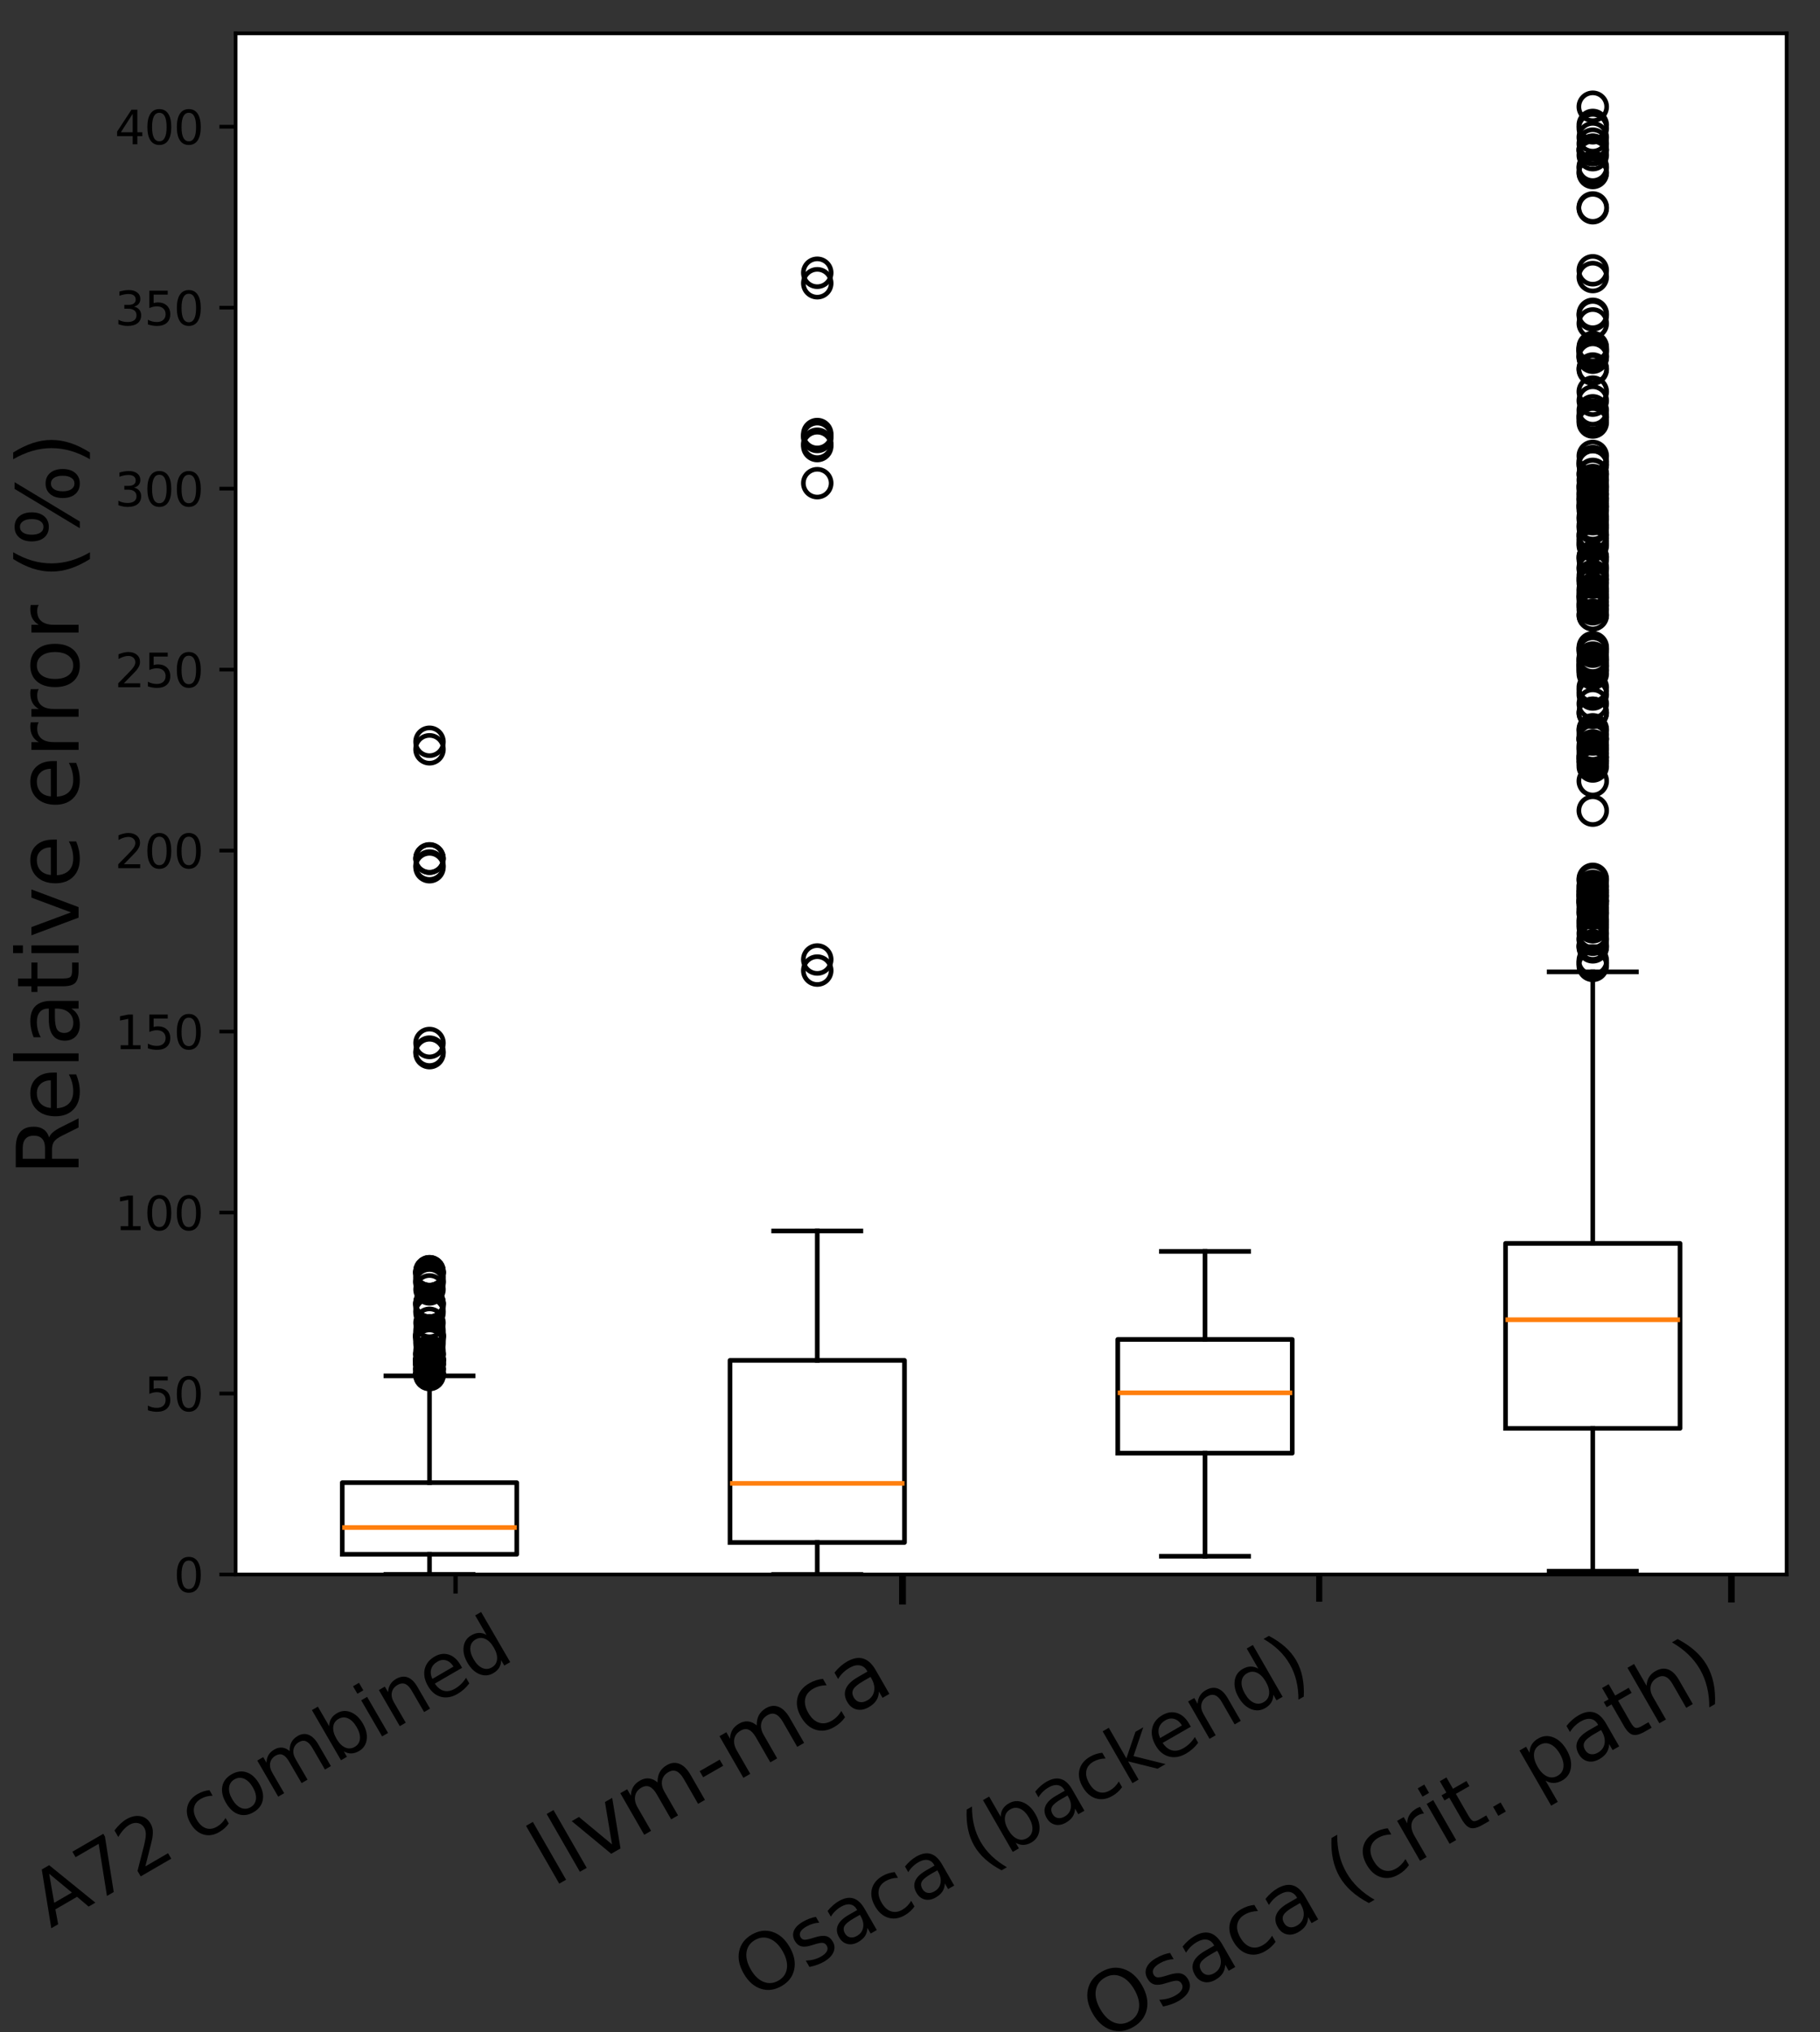 <?xml version="1.0" encoding="UTF-8" standalone="no"?>
<svg
   width="392.862pt"
   height="438.636pt"
   viewBox="0 0 392.862 438.636"
   version="1.1"
   id="svg411"
   sodipodi:docname="cesasme_a72combined_boxplot.svg"
   inkscape:version="1.3.2 (091e20ef0f, 2023-11-25, custom)"
   xmlns:inkscape="http://www.inkscape.org/namespaces/inkscape"
   xmlns:sodipodi="http://sodipodi.sourceforge.net/DTD/sodipodi-0.dtd"
   xmlns:xlink="http://www.w3.org/1999/xlink"
   xmlns="http://www.w3.org/2000/svg"
   xmlns:svg="http://www.w3.org/2000/svg"
   xmlns:rdf="http://www.w3.org/1999/02/22-rdf-syntax-ns#"
   xmlns:cc="http://creativecommons.org/ns#"
   xmlns:dc="http://purl.org/dc/elements/1.1/">
  <rect x="0" y="0" width="392.862" height="438.636" fill="#333333" stroke="none"/>
  <sodipodi:namedview
     id="namedview411"
     pagecolor="#ffffff"
     bordercolor="#666666"
     borderopacity="1.0"
     inkscape:showpageshadow="2"
     inkscape:pageopacity="0.0"
     inkscape:pagecheckerboard="0"
     inkscape:deskcolor="#d1d1d1"
     inkscape:document-units="pt"
     inkscape:zoom="1.5423763"
     inkscape:cx="305.69713"
     inkscape:cy="283.65322"
     inkscape:window-width="1916"
     inkscape:window-height="1041"
     inkscape:window-x="1920"
     inkscape:window-y="0"
     inkscape:window-maximized="1"
     inkscape:current-layer="matplotlib.axis_2" />
  <defs
     id="defs1">
    <style
       type="text/css"
       id="style1">*{stroke-linejoin: round; stroke-linecap: butt}</style>
  </defs>
  <g
     id="figure_1"
     transform="translate(3.896)">
    <g
       id="patch_1">
      <path
         d="M 0,406.029 H 388.966 V 0 H 0 Z"
         style="fill:#ffffff;fill-opacity:0"
         id="path1" />
    </g>
    <g
       id="axes_1">
      <g
         id="patch_2">
        <path
           d="M 46.966,339.84 H 381.766 V 7.2 H 46.966 Z"
           style="fill:#ffffff"
           id="path2" />
      </g>
      <g
         id="matplotlib.axis_1">
        <g
           id="xtick_1"
           transform="matrix(1.169,0,0,1.169,-9.392,-57.413)">
          <g
             id="line2d_1">
            <defs
               id="defs2">
              <path
                 id="meac8a784de"
                 d="M 0,0 V 3.5"
                 style="stroke:#000000;stroke-width:0.8" />
            </defs>
            <g
               id="g2">
              <use
                 xlink:href="#meac8a784de"
                 x="88.816"
                 y="339.84"
                 style="stroke:#000000;stroke-width:0.8"
                 id="use2" />
            </g>
          </g>
          <g
             id="text_1">
            <!-- A72 combined -->
            <g
               transform="matrix(0.119,-0.069,-0.069,-0.119,14.078,405.194)"
               id="g14">
              <defs
                 id="defs3">
                <path
                   id="DejaVuSans-41"
                   d="M 2188,4044 1331,1722 h 1716 z m -357,622 h 716 L 4325,0 H 3669 L 3244,1197 H 1141 L 716,0 H 50 Z"
                   transform="scale(0.016)" />
                <path
                   id="DejaVuSans-37"
                   d="M 525,4666 H 3525 V 4397 L 1831,0 H 1172 L 2766,4134 H 525 Z"
                   transform="scale(0.016)" />
                <path
                   id="DejaVuSans-32"
                   d="M 1228,531 H 3431 V 0 H 469 v 531 q 359,372 979,998 621,627 780,809 303,340 423,576 121,236 121,464 0,372 -261,606 -261,235 -680,235 -297,0 -627,-103 -329,-103 -704,-313 v 638 q 381,153 712,231 332,78 607,78 725,0 1156,-363 431,-362 431,-968 0,-288 -108,-546 -107,-257 -392,-607 -78,-91 -497,-524 Q 1991,1309 1228,531 Z"
                   transform="scale(0.016)" />
                <path
                   id="DejaVuSans-20"
                   transform="scale(0.016)" />
                <path
                   id="DejaVuSans-63"
                   d="m 3122,3366 v -538 q -244,135 -489,202 -245,67 -495,67 -560,0 -870,-355 -309,-354 -309,-995 0,-641 309,-996 310,-354 870,-354 250,0 495,67 245,67 489,202 V 134 Q 2881,22 2623,-34 2366,-91 2075,-91 1284,-91 818,406 353,903 353,1747 q 0,856 470,1346 471,491 1290,491 265,0 518,-55 253,-54 491,-163 z"
                   transform="scale(0.016)" />
                <path
                   id="DejaVuSans-6f"
                   d="m 1959,3097 q -462,0 -731,-361 -269,-361 -269,-989 0,-628 267,-989 268,-361 733,-361 460,0 728,362 269,363 269,988 0,622 -269,986 -268,364 -728,364 z m 0,487 q 750,0 1178,-488 429,-487 429,-1349 Q 3566,888 3137,398 2709,-91 1959,-91 1206,-91 779,398 353,888 353,1747 q 0,862 426,1349 427,488 1180,488 z"
                   transform="scale(0.016)" />
                <path
                   id="DejaVuSans-6d"
                   d="m 3328,2828 q 216,388 516,572 300,184 706,184 547,0 844,-383 297,-382 297,-1088 V 0 h -578 v 2094 q 0,503 -179,746 -178,244 -543,244 -447,0 -707,-297 -259,-296 -259,-809 V 0 h -578 v 2094 q 0,506 -178,748 -178,242 -550,242 -441,0 -701,-298 -259,-298 -259,-808 V 0 H 581 v 3500 h 578 v -544 q 197,322 472,475 275,153 653,153 382,0 649,-194 267,-193 395,-562 z"
                   transform="scale(0.016)" />
                <path
                   id="DejaVuSans-62"
                   d="m 3116,1747 q 0,634 -261,995 -261,361 -717,361 -457,0 -718,-361 -261,-361 -261,-995 0,-634 261,-995 261,-361 718,-361 456,0 717,361 261,361 261,995 z M 1159,2969 q 182,312 458,463 277,152 661,152 638,0 1036,-506 399,-506 399,-1331 Q 3713,922 3314,415 2916,-91 2278,-91 1894,-91 1617,61 1341,213 1159,525 V 0 H 581 v 4863 h 578 z"
                   transform="scale(0.016)" />
                <path
                   id="DejaVuSans-69"
                   d="m 603,3500 h 575 V 0 H 603 Z m 0,1363 h 575 V 4134 H 603 Z"
                   transform="scale(0.016)" />
                <path
                   id="DejaVuSans-6e"
                   d="M 3513,2113 V 0 h -575 v 2094 q 0,497 -194,743 -194,247 -581,247 -466,0 -735,-297 -269,-296 -269,-809 V 0 H 581 v 3500 h 578 v -544 q 207,316 486,472 280,156 646,156 603,0 912,-373 310,-373 310,-1098 z"
                   transform="scale(0.016)" />
                <path
                   id="DejaVuSans-65"
                   d="M 3597,1894 V 1613 H 953 q 38,-594 358,-905 320,-311 892,-311 331,0 642,81 311,81 618,244 V 178 Q 3153,47 2828,-22 2503,-91 2169,-91 1331,-91 842,396 353,884 353,1716 q 0,859 464,1363 464,505 1252,505 706,0 1117,-455 411,-454 411,-1235 z m -575,169 q -6,471 -264,752 -258,282 -683,282 -481,0 -770,-272 -289,-272 -333,-766 z"
                   transform="scale(0.016)" />
                <path
                   id="DejaVuSans-64"
                   d="m 2906,2969 v 1894 h 575 V 0 H 2906 V 525 Q 2725,213 2448,61 2172,-91 1784,-91 1150,-91 751,415 353,922 353,1747 q 0,825 398,1331 399,506 1033,506 388,0 664,-152 277,-151 458,-463 z M 947,1747 q 0,-634 261,-995 261,-361 717,-361 456,0 718,361 263,361 263,995 0,634 -263,995 -262,361 -718,361 -456,0 -717,-361 -261,-361 -261,-995 z"
                   transform="scale(0.016)" />
              </defs>
              <use
                 xlink:href="#DejaVuSans-41"
                 id="use3" />
              <use
                 xlink:href="#DejaVuSans-37"
                 x="68.408"
                 id="use4" />
              <use
                 xlink:href="#DejaVuSans-32"
                 x="132.031"
                 id="use5" />
              <use
                 xlink:href="#DejaVuSans-20"
                 x="195.654"
                 id="use6" />
              <use
                 xlink:href="#DejaVuSans-63"
                 x="227.441"
                 id="use7" />
              <use
                 xlink:href="#DejaVuSans-6f"
                 x="282.422"
                 id="use8" />
              <use
                 xlink:href="#DejaVuSans-6d"
                 x="343.604"
                 id="use9" />
              <use
                 xlink:href="#DejaVuSans-62"
                 x="441.016"
                 id="use10" />
              <use
                 xlink:href="#DejaVuSans-69"
                 x="504.492"
                 id="use11" />
              <use
                 xlink:href="#DejaVuSans-6e"
                 x="532.275"
                 id="use12" />
              <use
                 xlink:href="#DejaVuSans-65"
                 x="595.654"
                 id="use13" />
              <use
                 xlink:href="#DejaVuSans-64"
                 x="657.178"
                 id="use14" />
            </g>
          </g>
        </g>
        <g
           id="xtick_2"
           transform="matrix(1.843,0,0,1.843,-127.032,-286.461)">
          <g
             id="line2d_2">
            <g
               id="g15">
              <use
                 xlink:href="#meac8a784de"
                 x="172.516"
                 y="339.84"
                 style="stroke:#000000;stroke-width:0.8"
                 id="use15" />
            </g>
          </g>
          <g
             id="text_2">
            <!-- llvm-mca -->
            <g
               transform="matrix(0.087,-0.05,-0.05,-0.087,131.474,376.516)"
               id="g23">
              <defs
                 id="defs15">
                <path
                   id="DejaVuSans-6c"
                   d="m 603,4863 h 575 V 0 H 603 Z"
                   transform="scale(0.016)" />
                <path
                   id="DejaVuSans-76"
                   d="M 191,3500 H 800 L 1894,563 2988,3500 h 609 L 2284,0 h -781 z"
                   transform="scale(0.016)" />
                <path
                   id="DejaVuSans-2d"
                   d="M 313,2009 H 1997 V 1497 H 313 Z"
                   transform="scale(0.016)" />
                <path
                   id="DejaVuSans-61"
                   d="m 2194,1759 q -697,0 -966,-159 -269,-159 -269,-544 0,-306 202,-486 202,-179 548,-179 479,0 768,339 289,339 289,901 v 128 z m 1147,238 V 0 H 2766 V 531 Q 2569,213 2275,61 1981,-91 1556,-91 q -537,0 -855,302 -317,302 -317,808 0,590 395,890 396,300 1180,300 h 807 v 57 q 0,397 -261,614 -261,217 -733,217 -300,0 -585,-72 -284,-72 -546,-216 v 532 q 315,122 612,182 297,61 578,61 760,0 1135,-394 375,-393 375,-1193 z"
                   transform="scale(0.016)" />
              </defs>
              <use
                 xlink:href="#DejaVuSans-6c"
                 id="use16" />
              <use
                 xlink:href="#DejaVuSans-6c"
                 x="27.783"
                 id="use17" />
              <use
                 xlink:href="#DejaVuSans-76"
                 x="55.566"
                 id="use18" />
              <use
                 xlink:href="#DejaVuSans-6d"
                 x="114.746"
                 id="use19" />
              <use
                 xlink:href="#DejaVuSans-2d"
                 x="212.158"
                 id="use20" />
              <use
                 xlink:href="#DejaVuSans-6d"
                 x="248.242"
                 id="use21" />
              <use
                 xlink:href="#DejaVuSans-63"
                 x="345.654"
                 id="use22" />
              <use
                 xlink:href="#DejaVuSans-61"
                 x="400.635"
                 id="use23" />
            </g>
          </g>
        </g>
        <g
           id="xtick_3"
           transform="matrix(1.652,0,0,1.652,-142.402,-221.477)">
          <g
             id="line2d_3">
            <g
               id="g24">
              <use
                 xlink:href="#meac8a784de"
                 x="256.216"
                 y="339.84"
                 style="stroke:#000000;stroke-width:0.8"
                 id="use24" />
            </g>
          </g>
          <g
             id="text_3">
            <!-- Osaca (backend) -->
            <g
               transform="matrix(0.087,-0.05,-0.05,-0.087,182.378,395.45)"
               id="g39">
              <defs
                 id="defs24">
                <path
                   id="DejaVuSans-4f"
                   d="m 2522,4238 q -688,0 -1093,-513 -404,-512 -404,-1397 0,-881 404,-1394 405,-512 1093,-512 687,0 1089,512 402,513 402,1394 0,885 -402,1397 -402,513 -1089,513 z m 0,512 q 981,0 1568,-658 588,-658 588,-1764 0,-1103 -588,-1761 -587,-658 -1568,-658 -984,0 -1574,656 -589,657 -589,1763 0,1106 589,1764 590,658 1574,658 z"
                   transform="scale(0.016)" />
                <path
                   id="DejaVuSans-73"
                   d="m 2834,3397 v -544 q -243,125 -506,187 -262,63 -544,63 -428,0 -642,-131 -214,-131 -214,-394 0,-200 153,-314 153,-114 616,-217 l 197,-44 q 612,-131 870,-370 258,-239 258,-667 0,-488 -386,-773 Q 2250,-91 1575,-91 1294,-91 989,-36 684,19 347,128 v 594 q 319,-166 628,-249 309,-82 613,-82 406,0 624,139 219,139 219,392 0,234 -158,359 -157,125 -692,241 l -200,47 q -534,112 -772,345 -237,233 -237,639 0,494 350,762 350,269 994,269 318,0 599,-47 282,-46 519,-140 z"
                   transform="scale(0.016)" />
                <path
                   id="DejaVuSans-28"
                   d="m 1984,4856 q -418,-718 -622,-1422 -203,-703 -203,-1425 0,-721 205,-1429 205,-708 620,-1424 h -500 q -468,735 -701,1444 -233,709 -233,1409 0,697 231,1403 232,707 703,1444 z"
                   transform="scale(0.016)" />
                <path
                   id="DejaVuSans-6b"
                   d="m 581,4863 h 578 V 1991 l 1716,1509 h 734 L 1753,1863 3688,0 H 2938 L 1159,1709 V 0 H 581 Z"
                   transform="scale(0.016)" />
                <path
                   id="DejaVuSans-29"
                   d="m 513,4856 h 500 q 468,-737 701,-1444 233,-706 233,-1403 0,-700 -233,-1409 -233,-709 -701,-1444 H 513 q 415,716 620,1424 205,708 205,1429 0,722 -205,1425 -205,704 -620,1422 z"
                   transform="scale(0.016)" />
              </defs>
              <use
                 xlink:href="#DejaVuSans-4f"
                 id="use25" />
              <use
                 xlink:href="#DejaVuSans-73"
                 x="78.711"
                 id="use26" />
              <use
                 xlink:href="#DejaVuSans-61"
                 x="130.811"
                 id="use27" />
              <use
                 xlink:href="#DejaVuSans-63"
                 x="192.09"
                 id="use28" />
              <use
                 xlink:href="#DejaVuSans-61"
                 x="247.07"
                 id="use29" />
              <use
                 xlink:href="#DejaVuSans-20"
                 x="308.35"
                 id="use30" />
              <use
                 xlink:href="#DejaVuSans-28"
                 x="340.137"
                 id="use31" />
              <use
                 xlink:href="#DejaVuSans-62"
                 x="379.15"
                 id="use32" />
              <use
                 xlink:href="#DejaVuSans-61"
                 x="442.627"
                 id="use33" />
              <use
                 xlink:href="#DejaVuSans-63"
                 x="503.906"
                 id="use34" />
              <use
                 xlink:href="#DejaVuSans-6b"
                 x="558.887"
                 id="use35" />
              <use
                 xlink:href="#DejaVuSans-65"
                 x="613.172"
                 id="use36" />
              <use
                 xlink:href="#DejaVuSans-6e"
                 x="674.695"
                 id="use37" />
              <use
                 xlink:href="#DejaVuSans-64"
                 x="738.074"
                 id="use38" />
              <use
                 xlink:href="#DejaVuSans-29"
                 x="801.551"
                 id="use39" />
            </g>
          </g>
        </g>
        <g
           id="xtick_4"
           transform="matrix(1.769,0,0,1.769,-231.471,-261.48)">
          <g
             id="line2d_4">
            <g
               id="g40">
              <use
                 xlink:href="#meac8a784de"
                 x="339.916"
                 y="339.84"
                 style="stroke:#000000;stroke-width:0.8"
                 id="use40" />
            </g>
          </g>
          <g
             id="text_4">
            <!-- Osaca (crit. path) -->
            <g
               transform="matrix(0.087,-0.05,-0.05,-0.087,263.345,397.028)"
               id="g58">
              <defs
                 id="defs40">
                <path
                   id="DejaVuSans-72"
                   d="m 2631,2963 q -97,56 -211,82 -114,27 -251,27 -488,0 -749,-317 -261,-317 -261,-911 V 0 H 581 v 3500 h 578 v -544 q 182,319 472,473 291,155 707,155 59,0 131,-8 72,-7 159,-23 z"
                   transform="scale(0.016)" />
                <path
                   id="DejaVuSans-74"
                   d="M 1172,4494 V 3500 H 2356 V 3053 H 1172 V 1153 q 0,-428 117,-550 117,-122 477,-122 h 590 V 0 H 1766 Q 1100,0 847,248 594,497 594,1153 V 3053 H 172 v 447 h 422 v 994 z"
                   transform="scale(0.016)" />
                <path
                   id="DejaVuSans-2e"
                   d="m 684,794 h 660 V 0 H 684 Z"
                   transform="scale(0.016)" />
                <path
                   id="DejaVuSans-70"
                   d="M 1159,525 V -1331 H 581 v 4831 h 578 v -531 q 182,312 458,463 277,152 661,152 638,0 1036,-506 399,-506 399,-1331 0,-825 -399,-1332 -398,-506 -1036,-506 -384,0 -661,152 -276,152 -458,464 z m 1957,1222 q 0,634 -261,995 -261,361 -717,361 -457,0 -718,-361 -261,-361 -261,-995 0,-634 261,-995 261,-361 718,-361 456,0 717,361 261,361 261,995 z"
                   transform="scale(0.016)" />
                <path
                   id="DejaVuSans-68"
                   d="M 3513,2113 V 0 h -575 v 2094 q 0,497 -194,743 -194,247 -581,247 -466,0 -735,-297 -269,-296 -269,-809 V 0 H 581 v 4863 h 578 V 2956 q 207,316 486,472 280,156 646,156 603,0 912,-373 310,-373 310,-1098 z"
                   transform="scale(0.016)" />
              </defs>
              <use
                 xlink:href="#DejaVuSans-4f"
                 id="use41" />
              <use
                 xlink:href="#DejaVuSans-73"
                 x="78.711"
                 id="use42" />
              <use
                 xlink:href="#DejaVuSans-61"
                 x="130.811"
                 id="use43" />
              <use
                 xlink:href="#DejaVuSans-63"
                 x="192.09"
                 id="use44" />
              <use
                 xlink:href="#DejaVuSans-61"
                 x="247.07"
                 id="use45" />
              <use
                 xlink:href="#DejaVuSans-20"
                 x="308.35"
                 id="use46" />
              <use
                 xlink:href="#DejaVuSans-28"
                 x="340.137"
                 id="use47" />
              <use
                 xlink:href="#DejaVuSans-63"
                 x="379.15"
                 id="use48" />
              <use
                 xlink:href="#DejaVuSans-72"
                 x="434.131"
                 id="use49" />
              <use
                 xlink:href="#DejaVuSans-69"
                 x="475.244"
                 id="use50" />
              <use
                 xlink:href="#DejaVuSans-74"
                 x="503.027"
                 id="use51" />
              <use
                 xlink:href="#DejaVuSans-2e"
                 x="542.236"
                 id="use52" />
              <use
                 xlink:href="#DejaVuSans-20"
                 x="574.023"
                 id="use53" />
              <use
                 xlink:href="#DejaVuSans-70"
                 x="605.811"
                 id="use54" />
              <use
                 xlink:href="#DejaVuSans-61"
                 x="669.287"
                 id="use55" />
              <use
                 xlink:href="#DejaVuSans-74"
                 x="730.566"
                 id="use56" />
              <use
                 xlink:href="#DejaVuSans-68"
                 x="769.775"
                 id="use57" />
              <use
                 xlink:href="#DejaVuSans-29"
                 x="833.154"
                 id="use58" />
            </g>
          </g>
        </g>
      </g>
      <g
         id="matplotlib.axis_2">
        <g
           id="ytick_1">
          <g
             id="line2d_5">
            <defs
               id="defs58">
              <path
                 id="m92e55735c1"
                 d="M 0,0 H -3.5"
                 style="stroke:#000000;stroke-width:0.8" />
            </defs>
            <g
               id="g59">
              <use
                 xlink:href="#m92e55735c1"
                 x="46.966"
                 y="339.84"
                 style="stroke:#000000;stroke-width:0.8"
                 id="use59" />
            </g>
          </g>
          <g
             id="text_5">
            <!-- 0 -->
            <g
               transform="matrix(0.1,0,0,-0.1,33.603,343.639)"
               id="g60">
              <defs
                 id="defs59">
                <path
                   id="DejaVuSans-30"
                   d="m 2034,4250 q -487,0 -733,-480 -245,-479 -245,-1442 0,-959 245,-1439 246,-480 733,-480 491,0 736,480 246,480 246,1439 0,963 -246,1442 -245,480 -736,480 z m 0,500 q 785,0 1199,-621 414,-620 414,-1801 0,-1178 -414,-1799 -414,-620 -1199,-620 -784,0 -1198,620 -414,621 -414,1799 0,1181 414,1801 414,621 1198,621 z"
                   transform="scale(0.016)" />
              </defs>
              <use
                 xlink:href="#DejaVuSans-30"
                 id="use60" />
            </g>
          </g>
        </g>
        <g
           id="ytick_2">
          <g
             id="line2d_6">
            <g
               id="g61">
              <use
                 xlink:href="#m92e55735c1"
                 x="46.966"
                 y="300.779"
                 style="stroke:#000000;stroke-width:0.8"
                 id="use61" />
            </g>
          </g>
          <g
             id="text_6">
            <!-- 50 -->
            <g
               transform="matrix(0.1,0,0,-0.1,27.241,304.578)"
               id="g63">
              <defs
                 id="defs61">
                <path
                   id="DejaVuSans-35"
                   d="M 691,4666 H 3169 V 4134 H 1269 V 2991 q 137,47 274,70 138,23 276,23 781,0 1237,-428 457,-428 457,-1159 Q 3513,744 3044,326 2575,-91 1722,-91 1428,-91 1123,-41 819,9 494,109 v 635 q 281,-153 581,-228 300,-75 634,-75 541,0 856,284 316,284 316,772 0,487 -316,771 -315,285 -856,285 -253,0 -505,-56 -251,-56 -513,-175 z"
                   transform="scale(0.016)" />
              </defs>
              <use
                 xlink:href="#DejaVuSans-35"
                 id="use62" />
              <use
                 xlink:href="#DejaVuSans-30"
                 x="63.623"
                 id="use63" />
            </g>
          </g>
        </g>
        <g
           id="ytick_3">
          <g
             id="line2d_7">
            <g
               id="g64">
              <use
                 xlink:href="#m92e55735c1"
                 x="46.966"
                 y="261.717"
                 style="stroke:#000000;stroke-width:0.8"
                 id="use64" />
            </g>
          </g>
          <g
             id="text_7">
            <!-- 100 -->
            <g
               transform="matrix(0.1,0,0,-0.1,20.878,265.516)"
               id="g67">
              <defs
                 id="defs64">
                <path
                   id="DejaVuSans-31"
                   d="M 794,531 H 1825 V 4091 L 703,3866 v 575 l 1116,225 h 631 V 531 H 3481 V 0 H 794 Z"
                   transform="scale(0.016)" />
              </defs>
              <use
                 xlink:href="#DejaVuSans-31"
                 id="use65" />
              <use
                 xlink:href="#DejaVuSans-30"
                 x="63.623"
                 id="use66" />
              <use
                 xlink:href="#DejaVuSans-30"
                 x="127.246"
                 id="use67" />
            </g>
          </g>
        </g>
        <g
           id="ytick_4">
          <g
             id="line2d_8">
            <g
               id="g68">
              <use
                 xlink:href="#m92e55735c1"
                 x="46.966"
                 y="222.656"
                 style="stroke:#000000;stroke-width:0.8"
                 id="use68" />
            </g>
          </g>
          <g
             id="text_8">
            <!-- 150 -->
            <g
               transform="matrix(0.1,0,0,-0.1,20.878,226.455)"
               id="g71">
              <use
                 xlink:href="#DejaVuSans-31"
                 id="use69" />
              <use
                 xlink:href="#DejaVuSans-35"
                 x="63.623"
                 id="use70" />
              <use
                 xlink:href="#DejaVuSans-30"
                 x="127.246"
                 id="use71" />
            </g>
          </g>
        </g>
        <g
           id="ytick_5">
          <g
             id="line2d_9">
            <g
               id="g72">
              <use
                 xlink:href="#m92e55735c1"
                 x="46.966"
                 y="183.594"
                 style="stroke:#000000;stroke-width:0.8"
                 id="use72" />
            </g>
          </g>
          <g
             id="text_9">
            <!-- 200 -->
            <g
               transform="matrix(0.1,0,0,-0.1,20.878,187.393)"
               id="g75">
              <use
                 xlink:href="#DejaVuSans-32"
                 id="use73" />
              <use
                 xlink:href="#DejaVuSans-30"
                 x="63.623"
                 id="use74" />
              <use
                 xlink:href="#DejaVuSans-30"
                 x="127.246"
                 id="use75" />
            </g>
          </g>
        </g>
        <g
           id="ytick_6">
          <g
             id="line2d_10">
            <g
               id="g76">
              <use
                 xlink:href="#m92e55735c1"
                 x="46.966"
                 y="144.533"
                 style="stroke:#000000;stroke-width:0.8"
                 id="use76" />
            </g>
          </g>
          <g
             id="text_10">
            <!-- 250 -->
            <g
               transform="matrix(0.1,0,0,-0.1,20.878,148.332)"
               id="g79">
              <use
                 xlink:href="#DejaVuSans-32"
                 id="use77" />
              <use
                 xlink:href="#DejaVuSans-35"
                 x="63.623"
                 id="use78" />
              <use
                 xlink:href="#DejaVuSans-30"
                 x="127.246"
                 id="use79" />
            </g>
          </g>
        </g>
        <g
           id="ytick_7">
          <g
             id="line2d_11">
            <g
               id="g80">
              <use
                 xlink:href="#m92e55735c1"
                 x="46.966"
                 y="105.471"
                 style="stroke:#000000;stroke-width:0.8"
                 id="use80" />
            </g>
          </g>
          <g
             id="text_11">
            <!-- 300 -->
            <g
               transform="matrix(0.1,0,0,-0.1,20.878,109.27)"
               id="g83">
              <defs
                 id="defs80">
                <path
                   id="DejaVuSans-33"
                   d="m 2597,2516 q 453,-97 707,-404 255,-306 255,-756 0,-690 -475,-1069 -475,-378 -1350,-378 -293,0 -604,58 -311,58 -642,174 v 609 q 262,-153 574,-231 313,-78 654,-78 593,0 904,234 311,234 311,681 0,413 -289,645 -289,233 -804,233 h -544 v 519 h 569 q 465,0 712,186 247,186 247,536 0,359 -255,551 -254,193 -729,193 -260,0 -557,-57 -297,-56 -653,-174 v 562 q 360,100 674,150 314,50 592,50 719,0 1137,-327 419,-326 419,-882 0,-388 -222,-655 -222,-267 -631,-370 z"
                   transform="scale(0.016)" />
              </defs>
              <use
                 xlink:href="#DejaVuSans-33"
                 id="use81" />
              <use
                 xlink:href="#DejaVuSans-30"
                 x="63.623"
                 id="use82" />
              <use
                 xlink:href="#DejaVuSans-30"
                 x="127.246"
                 id="use83" />
            </g>
          </g>
        </g>
        <g
           id="ytick_8">
          <g
             id="line2d_12">
            <g
               id="g84">
              <use
                 xlink:href="#m92e55735c1"
                 x="46.966"
                 y="66.41"
                 style="stroke:#000000;stroke-width:0.8"
                 id="use84" />
            </g>
          </g>
          <g
             id="text_12">
            <!-- 350 -->
            <g
               transform="matrix(0.1,0,0,-0.1,20.878,70.209)"
               id="g87">
              <use
                 xlink:href="#DejaVuSans-33"
                 id="use85" />
              <use
                 xlink:href="#DejaVuSans-35"
                 x="63.623"
                 id="use86" />
              <use
                 xlink:href="#DejaVuSans-30"
                 x="127.246"
                 id="use87" />
            </g>
          </g>
        </g>
        <g
           id="ytick_9">
          <g
             id="line2d_13">
            <g
               id="g88">
              <use
                 xlink:href="#m92e55735c1"
                 x="46.966"
                 y="27.348"
                 style="stroke:#000000;stroke-width:0.8"
                 id="use88" />
            </g>
          </g>
          <g
             id="text_13">
            <!-- 400 -->
            <g
               transform="matrix(0.1,0,0,-0.1,20.878,31.147)"
               id="g91">
              <defs
                 id="defs88">
                <path
                   id="DejaVuSans-34"
                   d="M 2419,4116 825,1625 h 1594 z m -166,550 h 794 V 1625 h 666 V 1100 H 3047 V 0 H 2419 V 1100 H 313 v 609 z"
                   transform="scale(0.016)" />
              </defs>
              <use
                 xlink:href="#DejaVuSans-34"
                 id="use89" />
              <use
                 xlink:href="#DejaVuSans-30"
                 x="63.623"
                 id="use90" />
              <use
                 xlink:href="#DejaVuSans-30"
                 x="127.246"
                 id="use91" />
            </g>
          </g>
        </g>
        <g
           id="text_14"
           transform="matrix(1.817,0,0,1.817,-13.823,-141.635)">
          <!-- Relative error (%) -->
          <g
             transform="matrix(0,-0.1,-0.1,0,14.798,217.617)"
             id="g109">
            <defs
               id="defs91">
              <path
                 id="DejaVuSans-52"
                 d="m 2841,2188 q 203,-69 395,-294 192,-225 386,-619 L 4263,0 h -679 l -596,1197 q -232,469 -449,622 -217,153 -592,153 H 1259 V 0 H 628 v 4666 h 1425 q 800,0 1194,-335 394,-334 394,-1009 0,-441 -205,-732 -205,-290 -595,-402 z M 1259,4147 V 2491 h 794 q 456,0 689,211 233,211 233,620 0,409 -233,617 -233,208 -689,208 z"
                 transform="scale(0.016)" />
              <path
                 id="DejaVuSans-25"
                 d="m 4653,2053 q -272,0 -427,-231 -154,-231 -154,-644 0,-406 154,-639 155,-233 427,-233 266,0 420,233 155,233 155,639 0,410 -155,642 -154,233 -420,233 z m 0,397 q 494,0 784,-344 291,-343 291,-928 0,-584 -292,-927 -292,-342 -783,-342 -500,0 -791,342 -290,343 -290,927 0,588 292,930 292,342 789,342 z M 1428,4353 q -269,0 -424,-233 -154,-232 -154,-639 0,-412 153,-644 153,-231 425,-231 272,0 426,231 155,232 155,644 0,403 -156,637 -156,235 -425,235 z m 2822,397 h 500 L 1831,-91 h -500 z m -2822,0 q 494,0 787,-342 294,-342 294,-927 0,-590 -292,-931 -292,-341 -789,-341 -497,0 -786,342 -289,343 -289,930 0,582 290,925 291,344 785,344 z"
                 transform="scale(0.016)" />
            </defs>
            <use
               xlink:href="#DejaVuSans-52"
               id="use92" />
            <use
               xlink:href="#DejaVuSans-65"
               x="64.982"
               id="use93" />
            <use
               xlink:href="#DejaVuSans-6c"
               x="126.506"
               id="use94" />
            <use
               xlink:href="#DejaVuSans-61"
               x="154.289"
               id="use95" />
            <use
               xlink:href="#DejaVuSans-74"
               x="215.568"
               id="use96" />
            <use
               xlink:href="#DejaVuSans-69"
               x="254.777"
               id="use97" />
            <use
               xlink:href="#DejaVuSans-76"
               x="282.561"
               id="use98" />
            <use
               xlink:href="#DejaVuSans-65"
               x="341.74"
               id="use99" />
            <use
               xlink:href="#DejaVuSans-20"
               x="403.264"
               id="use100" />
            <use
               xlink:href="#DejaVuSans-65"
               x="435.051"
               id="use101" />
            <use
               xlink:href="#DejaVuSans-72"
               x="496.574"
               id="use102" />
            <use
               xlink:href="#DejaVuSans-72"
               x="535.938"
               id="use103" />
            <use
               xlink:href="#DejaVuSans-6f"
               x="574.801"
               id="use104" />
            <use
               xlink:href="#DejaVuSans-72"
               x="635.982"
               id="use105" />
            <use
               xlink:href="#DejaVuSans-20"
               x="677.096"
               id="use106" />
            <use
               xlink:href="#DejaVuSans-28"
               x="708.883"
               id="use107" />
            <use
               xlink:href="#DejaVuSans-25"
               x="747.896"
               id="use108" />
            <use
               xlink:href="#DejaVuSans-29"
               x="842.916"
               id="use109" />
          </g>
        </g>
      </g>
      <g
         id="line2d_14">
        <path
           d="M 69.983,335.486 H 107.648 V 320.016 H 69.983 v 15.471"
           clip-path="url(#p7ebbc9bea3)"
           style="fill:none;stroke:#000000;stroke-linecap:square"
           id="path109" />
      </g>
      <g
         id="line2d_15">
        <path
           d="m 88.816,335.486 v 4.328"
           clip-path="url(#p7ebbc9bea3)"
           style="fill:none;stroke:#000000;stroke-linecap:square"
           id="path110" />
      </g>
      <g
         id="line2d_16">
        <path
           d="M 88.816,320.016 V 296.969"
           clip-path="url(#p7ebbc9bea3)"
           style="fill:none;stroke:#000000;stroke-linecap:square"
           id="path111" />
      </g>
      <g
         id="line2d_17">
        <path
           d="m 79.399,339.815 h 18.832"
           clip-path="url(#p7ebbc9bea3)"
           style="fill:none;stroke:#000000;stroke-linecap:square"
           id="path112" />
      </g>
      <g
         id="line2d_18">
        <path
           d="m 79.399,296.969 h 18.832"
           clip-path="url(#p7ebbc9bea3)"
           style="fill:none;stroke:#000000;stroke-linecap:square"
           id="path113" />
      </g>
      <g
         id="line2d_19">
        <defs
           id="defs113">
          <path
             id="m4b1856086b"
             d="M 0,3 C 0.796,3 1.559,2.684 2.121,2.121 2.684,1.559 3,0.796 3,0 3,-0.796 2.684,-1.559 2.121,-2.121 1.559,-2.684 0.796,-3 0,-3 -0.796,-3 -1.559,-2.684 -2.121,-2.121 -2.684,-1.559 -3,-0.796 -3,0 -3,0.796 -2.684,1.559 -2.121,2.121 -1.559,2.684 -0.796,3 0,3 Z"
             style="stroke:#000000" />
        </defs>
        <g
           clip-path="url(#p7ebbc9bea3)"
           id="g209">
          <use
             xlink:href="#m4b1856086b"
             x="88.816"
             y="225.122"
             style="fill-opacity:0;stroke:#000000"
             id="use113" />
          <use
             xlink:href="#m4b1856086b"
             x="88.816"
             y="226.985"
             style="fill-opacity:0;stroke:#000000"
             id="use114" />
          <use
             xlink:href="#m4b1856086b"
             x="88.816"
             y="227.312"
             style="fill-opacity:0;stroke:#000000"
             id="use115" />
          <use
             xlink:href="#m4b1856086b"
             x="88.816"
             y="293.742"
             style="fill-opacity:0;stroke:#000000"
             id="use116" />
          <use
             xlink:href="#m4b1856086b"
             x="88.816"
             y="293.432"
             style="fill-opacity:0;stroke:#000000"
             id="use117" />
          <use
             xlink:href="#m4b1856086b"
             x="88.816"
             y="295.437"
             style="fill-opacity:0;stroke:#000000"
             id="use118" />
          <use
             xlink:href="#m4b1856086b"
             x="88.816"
             y="293.515"
             style="fill-opacity:0;stroke:#000000"
             id="use119" />
          <use
             xlink:href="#m4b1856086b"
             x="88.816"
             y="293.3"
             style="fill-opacity:0;stroke:#000000"
             id="use120" />
          <use
             xlink:href="#m4b1856086b"
             x="88.816"
             y="294.525"
             style="fill-opacity:0;stroke:#000000"
             id="use121" />
          <use
             xlink:href="#m4b1856086b"
             x="88.816"
             y="291.549"
             style="fill-opacity:0;stroke:#000000"
             id="use122" />
          <use
             xlink:href="#m4b1856086b"
             x="88.816"
             y="292.292"
             style="fill-opacity:0;stroke:#000000"
             id="use123" />
          <use
             xlink:href="#m4b1856086b"
             x="88.816"
             y="296.615"
             style="fill-opacity:0;stroke:#000000"
             id="use124" />
          <use
             xlink:href="#m4b1856086b"
             x="88.816"
             y="296.688"
             style="fill-opacity:0;stroke:#000000"
             id="use125" />
          <use
             xlink:href="#m4b1856086b"
             x="88.816"
             y="294.389"
             style="fill-opacity:0;stroke:#000000"
             id="use126" />
          <use
             xlink:href="#m4b1856086b"
             x="88.816"
             y="296.27"
             style="fill-opacity:0;stroke:#000000"
             id="use127" />
          <use
             xlink:href="#m4b1856086b"
             x="88.816"
             y="292.075"
             style="fill-opacity:0;stroke:#000000"
             id="use128" />
          <use
             xlink:href="#m4b1856086b"
             x="88.816"
             y="296.592"
             style="fill-opacity:0;stroke:#000000"
             id="use129" />
          <use
             xlink:href="#m4b1856086b"
             x="88.816"
             y="290.07"
             style="fill-opacity:0;stroke:#000000"
             id="use130" />
          <use
             xlink:href="#m4b1856086b"
             x="88.816"
             y="288.645"
             style="fill-opacity:0;stroke:#000000"
             id="use131" />
          <use
             xlink:href="#m4b1856086b"
             x="88.816"
             y="296.536"
             style="fill-opacity:0;stroke:#000000"
             id="use132" />
          <use
             xlink:href="#m4b1856086b"
             x="88.816"
             y="293.267"
             style="fill-opacity:0;stroke:#000000"
             id="use133" />
          <use
             xlink:href="#m4b1856086b"
             x="88.816"
             y="293.736"
             style="fill-opacity:0;stroke:#000000"
             id="use134" />
          <use
             xlink:href="#m4b1856086b"
             x="88.816"
             y="292.222"
             style="fill-opacity:0;stroke:#000000"
             id="use135" />
          <use
             xlink:href="#m4b1856086b"
             x="88.816"
             y="292.285"
             style="fill-opacity:0;stroke:#000000"
             id="use136" />
          <use
             xlink:href="#m4b1856086b"
             x="88.816"
             y="296.322"
             style="fill-opacity:0;stroke:#000000"
             id="use137" />
          <use
             xlink:href="#m4b1856086b"
             x="88.816"
             y="288.293"
             style="fill-opacity:0;stroke:#000000"
             id="use138" />
          <use
             xlink:href="#m4b1856086b"
             x="88.816"
             y="288.37"
             style="fill-opacity:0;stroke:#000000"
             id="use139" />
          <use
             xlink:href="#m4b1856086b"
             x="88.816"
             y="288.493"
             style="fill-opacity:0;stroke:#000000"
             id="use140" />
          <use
             xlink:href="#m4b1856086b"
             x="88.816"
             y="288.072"
             style="fill-opacity:0;stroke:#000000"
             id="use141" />
          <use
             xlink:href="#m4b1856086b"
             x="88.816"
             y="288.405"
             style="fill-opacity:0;stroke:#000000"
             id="use142" />
          <use
             xlink:href="#m4b1856086b"
             x="88.816"
             y="288.498"
             style="fill-opacity:0;stroke:#000000"
             id="use143" />
          <use
             xlink:href="#m4b1856086b"
             x="88.816"
             y="288.836"
             style="fill-opacity:0;stroke:#000000"
             id="use144" />
          <use
             xlink:href="#m4b1856086b"
             x="88.816"
             y="288.903"
             style="fill-opacity:0;stroke:#000000"
             id="use145" />
          <use
             xlink:href="#m4b1856086b"
             x="88.816"
             y="289.179"
             style="fill-opacity:0;stroke:#000000"
             id="use146" />
          <use
             xlink:href="#m4b1856086b"
             x="88.816"
             y="288.004"
             style="fill-opacity:0;stroke:#000000"
             id="use147" />
          <use
             xlink:href="#m4b1856086b"
             x="88.816"
             y="283.369"
             style="fill-opacity:0;stroke:#000000"
             id="use148" />
          <use
             xlink:href="#m4b1856086b"
             x="88.816"
             y="296.478"
             style="fill-opacity:0;stroke:#000000"
             id="use149" />
          <use
             xlink:href="#m4b1856086b"
             x="88.816"
             y="295.701"
             style="fill-opacity:0;stroke:#000000"
             id="use150" />
          <use
             xlink:href="#m4b1856086b"
             x="88.816"
             y="288.28"
             style="fill-opacity:0;stroke:#000000"
             id="use151" />
          <use
             xlink:href="#m4b1856086b"
             x="88.816"
             y="287.636"
             style="fill-opacity:0;stroke:#000000"
             id="use152" />
          <use
             xlink:href="#m4b1856086b"
             x="88.816"
             y="285.519"
             style="fill-opacity:0;stroke:#000000"
             id="use153" />
          <use
             xlink:href="#m4b1856086b"
             x="88.816"
             y="294.714"
             style="fill-opacity:0;stroke:#000000"
             id="use154" />
          <use
             xlink:href="#m4b1856086b"
             x="88.816"
             y="289.557"
             style="fill-opacity:0;stroke:#000000"
             id="use155" />
          <use
             xlink:href="#m4b1856086b"
             x="88.816"
             y="293.14"
             style="fill-opacity:0;stroke:#000000"
             id="use156" />
          <use
             xlink:href="#m4b1856086b"
             x="88.816"
             y="185.357"
             style="fill-opacity:0;stroke:#000000"
             id="use157" />
          <use
             xlink:href="#m4b1856086b"
             x="88.816"
             y="185.261"
             style="fill-opacity:0;stroke:#000000"
             id="use158" />
          <use
             xlink:href="#m4b1856086b"
             x="88.816"
             y="160.104"
             style="fill-opacity:0;stroke:#000000"
             id="use159" />
          <use
             xlink:href="#m4b1856086b"
             x="88.816"
             y="161.73"
             style="fill-opacity:0;stroke:#000000"
             id="use160" />
          <use
             xlink:href="#m4b1856086b"
             x="88.816"
             y="186.82"
             style="fill-opacity:0;stroke:#000000"
             id="use161" />
          <use
             xlink:href="#m4b1856086b"
             x="88.816"
             y="185.324"
             style="fill-opacity:0;stroke:#000000"
             id="use162" />
          <use
             xlink:href="#m4b1856086b"
             x="88.816"
             y="187.185"
             style="fill-opacity:0;stroke:#000000"
             id="use163" />
          <use
             xlink:href="#m4b1856086b"
             x="88.816"
             y="296.793"
             style="fill-opacity:0;stroke:#000000"
             id="use164" />
          <use
             xlink:href="#m4b1856086b"
             x="88.816"
             y="296.694"
             style="fill-opacity:0;stroke:#000000"
             id="use165" />
          <use
             xlink:href="#m4b1856086b"
             x="88.816"
             y="296.644"
             style="fill-opacity:0;stroke:#000000"
             id="use166" />
          <use
             xlink:href="#m4b1856086b"
             x="88.816"
             y="288.226"
             style="fill-opacity:0;stroke:#000000"
             id="use167" />
          <use
             xlink:href="#m4b1856086b"
             x="88.816"
             y="287.12"
             style="fill-opacity:0;stroke:#000000"
             id="use168" />
          <use
             xlink:href="#m4b1856086b"
             x="88.816"
             y="295.5"
             style="fill-opacity:0;stroke:#000000"
             id="use169" />
          <use
             xlink:href="#m4b1856086b"
             x="88.816"
             y="278.312"
             style="fill-opacity:0;stroke:#000000"
             id="use170" />
          <use
             xlink:href="#m4b1856086b"
             x="88.816"
             y="277.009"
             style="fill-opacity:0;stroke:#000000"
             id="use171" />
          <use
             xlink:href="#m4b1856086b"
             x="88.816"
             y="276.636"
             style="fill-opacity:0;stroke:#000000"
             id="use172" />
          <use
             xlink:href="#m4b1856086b"
             x="88.816"
             y="276.807"
             style="fill-opacity:0;stroke:#000000"
             id="use173" />
          <use
             xlink:href="#m4b1856086b"
             x="88.816"
             y="276.444"
             style="fill-opacity:0;stroke:#000000"
             id="use174" />
          <use
             xlink:href="#m4b1856086b"
             x="88.816"
             y="275.412"
             style="fill-opacity:0;stroke:#000000"
             id="use175" />
          <use
             xlink:href="#m4b1856086b"
             x="88.816"
             y="276.181"
             style="fill-opacity:0;stroke:#000000"
             id="use176" />
          <use
             xlink:href="#m4b1856086b"
             x="88.816"
             y="295.638"
             style="fill-opacity:0;stroke:#000000"
             id="use177" />
          <use
             xlink:href="#m4b1856086b"
             x="88.816"
             y="274.723"
             style="fill-opacity:0;stroke:#000000"
             id="use178" />
          <use
             xlink:href="#m4b1856086b"
             x="88.816"
             y="274.4"
             style="fill-opacity:0;stroke:#000000"
             id="use179" />
          <use
             xlink:href="#m4b1856086b"
             x="88.816"
             y="294.433"
             style="fill-opacity:0;stroke:#000000"
             id="use180" />
          <use
             xlink:href="#m4b1856086b"
             x="88.816"
             y="274.757"
             style="fill-opacity:0;stroke:#000000"
             id="use181" />
          <use
             xlink:href="#m4b1856086b"
             x="88.816"
             y="274.758"
             style="fill-opacity:0;stroke:#000000"
             id="use182" />
          <use
             xlink:href="#m4b1856086b"
             x="88.816"
             y="293.632"
             style="fill-opacity:0;stroke:#000000"
             id="use183" />
          <use
             xlink:href="#m4b1856086b"
             x="88.816"
             y="294.233"
             style="fill-opacity:0;stroke:#000000"
             id="use184" />
          <use
             xlink:href="#m4b1856086b"
             x="88.816"
             y="274.429"
             style="fill-opacity:0;stroke:#000000"
             id="use185" />
          <use
             xlink:href="#m4b1856086b"
             x="88.816"
             y="294.403"
             style="fill-opacity:0;stroke:#000000"
             id="use186" />
          <use
             xlink:href="#m4b1856086b"
             x="88.816"
             y="274.68"
             style="fill-opacity:0;stroke:#000000"
             id="use187" />
          <use
             xlink:href="#m4b1856086b"
             x="88.816"
             y="274.892"
             style="fill-opacity:0;stroke:#000000"
             id="use188" />
          <use
             xlink:href="#m4b1856086b"
             x="88.816"
             y="274.378"
             style="fill-opacity:0;stroke:#000000"
             id="use189" />
          <use
             xlink:href="#m4b1856086b"
             x="88.816"
             y="293.506"
             style="fill-opacity:0;stroke:#000000"
             id="use190" />
          <use
             xlink:href="#m4b1856086b"
             x="88.816"
             y="295.213"
             style="fill-opacity:0;stroke:#000000"
             id="use191" />
          <use
             xlink:href="#m4b1856086b"
             x="88.816"
             y="282.845"
             style="fill-opacity:0;stroke:#000000"
             id="use192" />
          <use
             xlink:href="#m4b1856086b"
             x="88.816"
             y="281.4"
             style="fill-opacity:0;stroke:#000000"
             id="use193" />
          <use
             xlink:href="#m4b1856086b"
             x="88.816"
             y="295.534"
             style="fill-opacity:0;stroke:#000000"
             id="use194" />
          <use
             xlink:href="#m4b1856086b"
             x="88.816"
             y="281.216"
             style="fill-opacity:0;stroke:#000000"
             id="use195" />
          <use
             xlink:href="#m4b1856086b"
             x="88.816"
             y="281.465"
             style="fill-opacity:0;stroke:#000000"
             id="use196" />
          <use
             xlink:href="#m4b1856086b"
             x="88.816"
             y="281.774"
             style="fill-opacity:0;stroke:#000000"
             id="use197" />
          <use
             xlink:href="#m4b1856086b"
             x="88.816"
             y="281.397"
             style="fill-opacity:0;stroke:#000000"
             id="use198" />
          <use
             xlink:href="#m4b1856086b"
             x="88.816"
             y="293.947"
             style="fill-opacity:0;stroke:#000000"
             id="use199" />
          <use
             xlink:href="#m4b1856086b"
             x="88.816"
             y="282.063"
             style="fill-opacity:0;stroke:#000000"
             id="use200" />
          <use
             xlink:href="#m4b1856086b"
             x="88.816"
             y="281.185"
             style="fill-opacity:0;stroke:#000000"
             id="use201" />
          <use
             xlink:href="#m4b1856086b"
             x="88.816"
             y="293.548"
             style="fill-opacity:0;stroke:#000000"
             id="use202" />
          <use
             xlink:href="#m4b1856086b"
             x="88.816"
             y="275.713"
             style="fill-opacity:0;stroke:#000000"
             id="use203" />
          <use
             xlink:href="#m4b1856086b"
             x="88.816"
             y="293.676"
             style="fill-opacity:0;stroke:#000000"
             id="use204" />
          <use
             xlink:href="#m4b1856086b"
             x="88.816"
             y="294.373"
             style="fill-opacity:0;stroke:#000000"
             id="use205" />
          <use
             xlink:href="#m4b1856086b"
             x="88.816"
             y="293.595"
             style="fill-opacity:0;stroke:#000000"
             id="use206" />
          <use
             xlink:href="#m4b1856086b"
             x="88.816"
             y="294.407"
             style="fill-opacity:0;stroke:#000000"
             id="use207" />
          <use
             xlink:href="#m4b1856086b"
             x="88.816"
             y="292.492"
             style="fill-opacity:0;stroke:#000000"
             id="use208" />
          <use
             xlink:href="#m4b1856086b"
             x="88.816"
             y="293.418"
             style="fill-opacity:0;stroke:#000000"
             id="use209" />
        </g>
      </g>
      <g
         id="line2d_20">
        <path
           d="m 153.683,332.931 h 37.665 v -39.306 h -37.665 v 39.306"
           clip-path="url(#p7ebbc9bea3)"
           style="fill:none;stroke:#000000;stroke-linecap:square"
           id="path209" />
      </g>
      <g
         id="line2d_21">
        <path
           d="m 172.516,332.931 v 6.903"
           clip-path="url(#p7ebbc9bea3)"
           style="fill:none;stroke:#000000;stroke-linecap:square"
           id="path210" />
      </g>
      <g
         id="line2d_22">
        <path
           d="M 172.516,293.624 V 265.696"
           clip-path="url(#p7ebbc9bea3)"
           style="fill:none;stroke:#000000;stroke-linecap:square"
           id="path211" />
      </g>
      <g
         id="line2d_23">
        <path
           d="m 163.099,339.833 h 18.832"
           clip-path="url(#p7ebbc9bea3)"
           style="fill:none;stroke:#000000;stroke-linecap:square"
           id="path212" />
      </g>
      <g
         id="line2d_24">
        <path
           d="m 163.099,265.696 h 18.832"
           clip-path="url(#p7ebbc9bea3)"
           style="fill:none;stroke:#000000;stroke-linecap:square"
           id="path213" />
      </g>
      <g
         id="line2d_25">
        <g
           clip-path="url(#p7ebbc9bea3)"
           id="g222">
          <use
             xlink:href="#m4b1856086b"
             x="172.516"
             y="207.099"
             style="fill-opacity:0;stroke:#000000"
             id="use213" />
          <use
             xlink:href="#m4b1856086b"
             x="172.516"
             y="104.29"
             style="fill-opacity:0;stroke:#000000"
             id="use214" />
          <use
             xlink:href="#m4b1856086b"
             x="172.516"
             y="209.493"
             style="fill-opacity:0;stroke:#000000"
             id="use215" />
          <use
             xlink:href="#m4b1856086b"
             x="172.516"
             y="94.32"
             style="fill-opacity:0;stroke:#000000"
             id="use216" />
          <use
             xlink:href="#m4b1856086b"
             x="172.516"
             y="94.186"
             style="fill-opacity:0;stroke:#000000"
             id="use217" />
          <use
             xlink:href="#m4b1856086b"
             x="172.516"
             y="58.875"
             style="fill-opacity:0;stroke:#000000"
             id="use218" />
          <use
             xlink:href="#m4b1856086b"
             x="172.516"
             y="61.139"
             style="fill-opacity:0;stroke:#000000"
             id="use219" />
          <use
             xlink:href="#m4b1856086b"
             x="172.516"
             y="95.772"
             style="fill-opacity:0;stroke:#000000"
             id="use220" />
          <use
             xlink:href="#m4b1856086b"
             x="172.516"
             y="93.686"
             style="fill-opacity:0;stroke:#000000"
             id="use221" />
          <use
             xlink:href="#m4b1856086b"
             x="172.516"
             y="96.28"
             style="fill-opacity:0;stroke:#000000"
             id="use222" />
        </g>
      </g>
      <g
         id="line2d_26">
        <path
           d="m 237.383,313.649 h 37.665 v -24.543 h -37.665 v 24.543"
           clip-path="url(#p7ebbc9bea3)"
           style="fill:none;stroke:#000000;stroke-linecap:square"
           id="path222" />
      </g>
      <g
         id="line2d_27">
        <path
           d="m 256.216,313.649 v 22.259"
           clip-path="url(#p7ebbc9bea3)"
           style="fill:none;stroke:#000000;stroke-linecap:square"
           id="path223" />
      </g>
      <g
         id="line2d_28">
        <path
           d="m 256.216,289.106 v -18.996"
           clip-path="url(#p7ebbc9bea3)"
           style="fill:none;stroke:#000000;stroke-linecap:square"
           id="path224" />
      </g>
      <g
         id="line2d_29">
        <path
           d="m 246.799,335.908 h 18.832"
           clip-path="url(#p7ebbc9bea3)"
           style="fill:none;stroke:#000000;stroke-linecap:square"
           id="path225" />
      </g>
      <g
         id="line2d_30">
        <path
           d="m 246.799,270.109 h 18.832"
           clip-path="url(#p7ebbc9bea3)"
           style="fill:none;stroke:#000000;stroke-linecap:square"
           id="path226" />
      </g>
      <g
         id="line2d_31" />
      <g
         id="line2d_32">
        <path
           d="m 321.083,308.303 h 37.665 v -39.923 h -37.665 v 39.923"
           clip-path="url(#p7ebbc9bea3)"
           style="fill:none;stroke:#000000;stroke-linecap:square"
           id="path227" />
      </g>
      <g
         id="line2d_33">
        <path
           d="m 339.916,308.303 v 30.826"
           clip-path="url(#p7ebbc9bea3)"
           style="fill:none;stroke:#000000;stroke-linecap:square"
           id="path228" />
      </g>
      <g
         id="line2d_34">
        <path
           d="M 339.916,268.38 V 209.77"
           clip-path="url(#p7ebbc9bea3)"
           style="fill:none;stroke:#000000;stroke-linecap:square"
           id="path229" />
      </g>
      <g
         id="line2d_35">
        <path
           d="m 330.499,339.129 h 18.833"
           clip-path="url(#p7ebbc9bea3)"
           style="fill:none;stroke:#000000;stroke-linecap:square"
           id="path230" />
      </g>
      <g
         id="line2d_36">
        <path
           d="m 330.499,209.77 h 18.833"
           clip-path="url(#p7ebbc9bea3)"
           style="fill:none;stroke:#000000;stroke-linecap:square"
           id="path231" />
      </g>
      <g
         id="line2d_37">
        <g
           clip-path="url(#p7ebbc9bea3)"
           id="g404">
          <use
             xlink:href="#m4b1856086b"
             x="339.916"
             y="100.312"
             style="fill-opacity:0;stroke:#000000"
             id="use231" />
          <use
             xlink:href="#m4b1856086b"
             x="339.916"
             y="102.376"
             style="fill-opacity:0;stroke:#000000"
             id="use232" />
          <use
             xlink:href="#m4b1856086b"
             x="339.916"
             y="113.359"
             style="fill-opacity:0;stroke:#000000"
             id="use233" />
          <use
             xlink:href="#m4b1856086b"
             x="339.916"
             y="110.086"
             style="fill-opacity:0;stroke:#000000"
             id="use234" />
          <use
             xlink:href="#m4b1856086b"
             x="339.916"
             y="112.069"
             style="fill-opacity:0;stroke:#000000"
             id="use235" />
          <use
             xlink:href="#m4b1856086b"
             x="339.916"
             y="202.846"
             style="fill-opacity:0;stroke:#000000"
             id="use236" />
          <use
             xlink:href="#m4b1856086b"
             x="339.916"
             y="204.27"
             style="fill-opacity:0;stroke:#000000"
             id="use237" />
          <use
             xlink:href="#m4b1856086b"
             x="339.916"
             y="204.056"
             style="fill-opacity:0;stroke:#000000"
             id="use238" />
          <use
             xlink:href="#m4b1856086b"
             x="339.916"
             y="125.804"
             style="fill-opacity:0;stroke:#000000"
             id="use239" />
          <use
             xlink:href="#m4b1856086b"
             x="339.916"
             y="132.743"
             style="fill-opacity:0;stroke:#000000"
             id="use240" />
          <use
             xlink:href="#m4b1856086b"
             x="339.916"
             y="127.64"
             style="fill-opacity:0;stroke:#000000"
             id="use241" />
          <use
             xlink:href="#m4b1856086b"
             x="339.916"
             y="84.527"
             style="fill-opacity:0;stroke:#000000"
             id="use242" />
          <use
             xlink:href="#m4b1856086b"
             x="339.916"
             y="122.814"
             style="fill-opacity:0;stroke:#000000"
             id="use243" />
          <use
             xlink:href="#m4b1856086b"
             x="339.916"
             y="199.033"
             style="fill-opacity:0;stroke:#000000"
             id="use244" />
          <use
             xlink:href="#m4b1856086b"
             x="339.916"
             y="132.806"
             style="fill-opacity:0;stroke:#000000"
             id="use245" />
          <use
             xlink:href="#m4b1856086b"
             x="339.916"
             y="128.254"
             style="fill-opacity:0;stroke:#000000"
             id="use246" />
          <use
             xlink:href="#m4b1856086b"
             x="339.916"
             y="77.218"
             style="fill-opacity:0;stroke:#000000"
             id="use247" />
          <use
             xlink:href="#m4b1856086b"
             x="339.916"
             y="122.463"
             style="fill-opacity:0;stroke:#000000"
             id="use248" />
          <use
             xlink:href="#m4b1856086b"
             x="339.916"
             y="189.691"
             style="fill-opacity:0;stroke:#000000"
             id="use249" />
          <use
             xlink:href="#m4b1856086b"
             x="339.916"
             y="129.012"
             style="fill-opacity:0;stroke:#000000"
             id="use250" />
          <use
             xlink:href="#m4b1856086b"
             x="339.916"
             y="129.028"
             style="fill-opacity:0;stroke:#000000"
             id="use251" />
          <use
             xlink:href="#m4b1856086b"
             x="339.916"
             y="86.479"
             style="fill-opacity:0;stroke:#000000"
             id="use252" />
          <use
             xlink:href="#m4b1856086b"
             x="339.916"
             y="124.268"
             style="fill-opacity:0;stroke:#000000"
             id="use253" />
          <use
             xlink:href="#m4b1856086b"
             x="339.916"
             y="195.129"
             style="fill-opacity:0;stroke:#000000"
             id="use254" />
          <use
             xlink:href="#m4b1856086b"
             x="339.916"
             y="174.968"
             style="fill-opacity:0;stroke:#000000"
             id="use255" />
          <use
             xlink:href="#m4b1856086b"
             x="339.916"
             y="26.964"
             style="fill-opacity:0;stroke:#000000"
             id="use256" />
          <use
             xlink:href="#m4b1856086b"
             x="339.916"
             y="68.063"
             style="fill-opacity:0;stroke:#000000"
             id="use257" />
          <use
             xlink:href="#m4b1856086b"
             x="339.916"
             y="104.749"
             style="fill-opacity:0;stroke:#000000"
             id="use258" />
          <use
             xlink:href="#m4b1856086b"
             x="339.916"
             y="98.408"
             style="fill-opacity:0;stroke:#000000"
             id="use259" />
          <use
             xlink:href="#m4b1856086b"
             x="339.916"
             y="99.808"
             style="fill-opacity:0;stroke:#000000"
             id="use260" />
          <use
             xlink:href="#m4b1856086b"
             x="339.916"
             y="129.897"
             style="fill-opacity:0;stroke:#000000"
             id="use261" />
          <use
             xlink:href="#m4b1856086b"
             x="339.916"
             y="200.152"
             style="fill-opacity:0;stroke:#000000"
             id="use262" />
          <use
             xlink:href="#m4b1856086b"
             x="339.916"
             y="116.154"
             style="fill-opacity:0;stroke:#000000"
             id="use263" />
          <use
             xlink:href="#m4b1856086b"
             x="339.916"
             y="120.284"
             style="fill-opacity:0;stroke:#000000"
             id="use264" />
          <use
             xlink:href="#m4b1856086b"
             x="339.916"
             y="130.646"
             style="fill-opacity:0;stroke:#000000"
             id="use265" />
          <use
             xlink:href="#m4b1856086b"
             x="339.916"
             y="131.504"
             style="fill-opacity:0;stroke:#000000"
             id="use266" />
          <use
             xlink:href="#m4b1856086b"
             x="339.916"
             y="115.44"
             style="fill-opacity:0;stroke:#000000"
             id="use267" />
          <use
             xlink:href="#m4b1856086b"
             x="339.916"
             y="120.195"
             style="fill-opacity:0;stroke:#000000"
             id="use268" />
          <use
             xlink:href="#m4b1856086b"
             x="339.916"
             y="115.516"
             style="fill-opacity:0;stroke:#000000"
             id="use269" />
          <use
             xlink:href="#m4b1856086b"
             x="339.916"
             y="89.534"
             style="fill-opacity:0;stroke:#000000"
             id="use270" />
          <use
             xlink:href="#m4b1856086b"
             x="339.916"
             y="116.776"
             style="fill-opacity:0;stroke:#000000"
             id="use271" />
          <use
             xlink:href="#m4b1856086b"
             x="339.916"
             y="201.496"
             style="fill-opacity:0;stroke:#000000"
             id="use272" />
          <use
             xlink:href="#m4b1856086b"
             x="339.916"
             y="120.777"
             style="fill-opacity:0;stroke:#000000"
             id="use273" />
          <use
             xlink:href="#m4b1856086b"
             x="339.916"
             y="125.112"
             style="fill-opacity:0;stroke:#000000"
             id="use274" />
          <use
             xlink:href="#m4b1856086b"
             x="339.916"
             y="105.795"
             style="fill-opacity:0;stroke:#000000"
             id="use275" />
          <use
             xlink:href="#m4b1856086b"
             x="339.916"
             y="108.721"
             style="fill-opacity:0;stroke:#000000"
             id="use276" />
          <use
             xlink:href="#m4b1856086b"
             x="339.916"
             y="193.364"
             style="fill-opacity:0;stroke:#000000"
             id="use277" />
          <use
             xlink:href="#m4b1856086b"
             x="339.916"
             y="130.717"
             style="fill-opacity:0;stroke:#000000"
             id="use278" />
          <use
             xlink:href="#m4b1856086b"
             x="339.916"
             y="124.994"
             style="fill-opacity:0;stroke:#000000"
             id="use279" />
          <use
             xlink:href="#m4b1856086b"
             x="339.916"
             y="76.677"
             style="fill-opacity:0;stroke:#000000"
             id="use280" />
          <use
             xlink:href="#m4b1856086b"
             x="339.916"
             y="117.337"
             style="fill-opacity:0;stroke:#000000"
             id="use281" />
          <use
             xlink:href="#m4b1856086b"
             x="339.916"
             y="193.374"
             style="fill-opacity:0;stroke:#000000"
             id="use282" />
          <use
             xlink:href="#m4b1856086b"
             x="339.916"
             y="59.8"
             style="fill-opacity:0;stroke:#000000"
             id="use283" />
          <use
             xlink:href="#m4b1856086b"
             x="339.916"
             y="58.341"
             style="fill-opacity:0;stroke:#000000"
             id="use284" />
          <use
             xlink:href="#m4b1856086b"
             x="339.916"
             y="208.008"
             style="fill-opacity:0;stroke:#000000"
             id="use285" />
          <use
             xlink:href="#m4b1856086b"
             x="339.916"
             y="204.476"
             style="fill-opacity:0;stroke:#000000"
             id="use286" />
          <use
             xlink:href="#m4b1856086b"
             x="339.916"
             y="31.008"
             style="fill-opacity:0;stroke:#000000"
             id="use287" />
          <use
             xlink:href="#m4b1856086b"
             x="339.916"
             y="44.942"
             style="fill-opacity:0;stroke:#000000"
             id="use288" />
          <use
             xlink:href="#m4b1856086b"
             x="339.916"
             y="194.635"
             style="fill-opacity:0;stroke:#000000"
             id="use289" />
          <use
             xlink:href="#m4b1856086b"
             x="339.916"
             y="195.948"
             style="fill-opacity:0;stroke:#000000"
             id="use290" />
          <use
             xlink:href="#m4b1856086b"
             x="339.916"
             y="33.49"
             style="fill-opacity:0;stroke:#000000"
             id="use291" />
          <use
             xlink:href="#m4b1856086b"
             x="339.916"
             y="37.346"
             style="fill-opacity:0;stroke:#000000"
             id="use292" />
          <use
             xlink:href="#m4b1856086b"
             x="339.916"
             y="192.678"
             style="fill-opacity:0;stroke:#000000"
             id="use293" />
          <use
             xlink:href="#m4b1856086b"
             x="339.916"
             y="197.212"
             style="fill-opacity:0;stroke:#000000"
             id="use294" />
          <use
             xlink:href="#m4b1856086b"
             x="339.916"
             y="37.173"
             style="fill-opacity:0;stroke:#000000"
             id="use295" />
          <use
             xlink:href="#m4b1856086b"
             x="339.916"
             y="35.977"
             style="fill-opacity:0;stroke:#000000"
             id="use296" />
          <use
             xlink:href="#m4b1856086b"
             x="339.916"
             y="195.04"
             style="fill-opacity:0;stroke:#000000"
             id="use297" />
          <use
             xlink:href="#m4b1856086b"
             x="339.916"
             y="194.47"
             style="fill-opacity:0;stroke:#000000"
             id="use298" />
          <use
             xlink:href="#m4b1856086b"
             x="339.916"
             y="29.628"
             style="fill-opacity:0;stroke:#000000"
             id="use299" />
          <use
             xlink:href="#m4b1856086b"
             x="339.916"
             y="32.401"
             style="fill-opacity:0;stroke:#000000"
             id="use300" />
          <use
             xlink:href="#m4b1856086b"
             x="339.916"
             y="196.524"
             style="fill-opacity:0;stroke:#000000"
             id="use301" />
          <use
             xlink:href="#m4b1856086b"
             x="339.916"
             y="199.573"
             style="fill-opacity:0;stroke:#000000"
             id="use302" />
          <use
             xlink:href="#m4b1856086b"
             x="339.916"
             y="161.815"
             style="fill-opacity:0;stroke:#000000"
             id="use303" />
          <use
             xlink:href="#m4b1856086b"
             x="339.916"
             y="157.409"
             style="fill-opacity:0;stroke:#000000"
             id="use304" />
          <use
             xlink:href="#m4b1856086b"
             x="339.916"
             y="44.778"
             style="fill-opacity:0;stroke:#000000"
             id="use305" />
          <use
             xlink:href="#m4b1856086b"
             x="339.916"
             y="163.456"
             style="fill-opacity:0;stroke:#000000"
             id="use306" />
          <use
             xlink:href="#m4b1856086b"
             x="339.916"
             y="161.403"
             style="fill-opacity:0;stroke:#000000"
             id="use307" />
          <use
             xlink:href="#m4b1856086b"
             x="339.916"
             y="69.814"
             style="fill-opacity:0;stroke:#000000"
             id="use308" />
          <use
             xlink:href="#m4b1856086b"
             x="339.916"
             y="23.04"
             style="fill-opacity:0;stroke:#000000"
             id="use309" />
          <use
             xlink:href="#m4b1856086b"
             x="339.916"
             y="194.297"
             style="fill-opacity:0;stroke:#000000"
             id="use310" />
          <use
             xlink:href="#m4b1856086b"
             x="339.916"
             y="162.644"
             style="fill-opacity:0;stroke:#000000"
             id="use311" />
          <use
             xlink:href="#m4b1856086b"
             x="339.916"
             y="165.441"
             style="fill-opacity:0;stroke:#000000"
             id="use312" />
          <use
             xlink:href="#m4b1856086b"
             x="339.916"
             y="79.767"
             style="fill-opacity:0;stroke:#000000"
             id="use313" />
          <use
             xlink:href="#m4b1856086b"
             x="339.916"
             y="36.29"
             style="fill-opacity:0;stroke:#000000"
             id="use314" />
          <use
             xlink:href="#m4b1856086b"
             x="339.916"
             y="202.594"
             style="fill-opacity:0;stroke:#000000"
             id="use315" />
          <use
             xlink:href="#m4b1856086b"
             x="339.916"
             y="158.558"
             style="fill-opacity:0;stroke:#000000"
             id="use316" />
          <use
             xlink:href="#m4b1856086b"
             x="339.916"
             y="168.591"
             style="fill-opacity:0;stroke:#000000"
             id="use317" />
          <use
             xlink:href="#m4b1856086b"
             x="339.916"
             y="79.546"
             style="fill-opacity:0;stroke:#000000"
             id="use318" />
          <use
             xlink:href="#m4b1856086b"
             x="339.916"
             y="32.293"
             style="fill-opacity:0;stroke:#000000"
             id="use319" />
          <use
             xlink:href="#m4b1856086b"
             x="339.916"
             y="193.165"
             style="fill-opacity:0;stroke:#000000"
             id="use320" />
          <use
             xlink:href="#m4b1856086b"
             x="339.916"
             y="145.425"
             style="fill-opacity:0;stroke:#000000"
             id="use321" />
          <use
             xlink:href="#m4b1856086b"
             x="339.916"
             y="144.788"
             style="fill-opacity:0;stroke:#000000"
             id="use322" />
          <use
             xlink:href="#m4b1856086b"
             x="339.916"
             y="164.261"
             style="fill-opacity:0;stroke:#000000"
             id="use323" />
          <use
             xlink:href="#m4b1856086b"
             x="339.916"
             y="164.725"
             style="fill-opacity:0;stroke:#000000"
             id="use324" />
          <use
             xlink:href="#m4b1856086b"
             x="339.916"
             y="163.495"
             style="fill-opacity:0;stroke:#000000"
             id="use325" />
          <use
             xlink:href="#m4b1856086b"
             x="339.916"
             y="159.537"
             style="fill-opacity:0;stroke:#000000"
             id="use326" />
          <use
             xlink:href="#m4b1856086b"
             x="339.916"
             y="164.142"
             style="fill-opacity:0;stroke:#000000"
             id="use327" />
          <use
             xlink:href="#m4b1856086b"
             x="339.916"
             y="163.398"
             style="fill-opacity:0;stroke:#000000"
             id="use328" />
          <use
             xlink:href="#m4b1856086b"
             x="339.916"
             y="159.51"
             style="fill-opacity:0;stroke:#000000"
             id="use329" />
          <use
             xlink:href="#m4b1856086b"
             x="339.916"
             y="160.881"
             style="fill-opacity:0;stroke:#000000"
             id="use330" />
          <use
             xlink:href="#m4b1856086b"
             x="339.916"
             y="109.168"
             style="fill-opacity:0;stroke:#000000"
             id="use331" />
          <use
             xlink:href="#m4b1856086b"
             x="339.916"
             y="191.43"
             style="fill-opacity:0;stroke:#000000"
             id="use332" />
          <use
             xlink:href="#m4b1856086b"
             x="339.916"
             y="143.506"
             style="fill-opacity:0;stroke:#000000"
             id="use333" />
          <use
             xlink:href="#m4b1856086b"
             x="339.916"
             y="76.005"
             style="fill-opacity:0;stroke:#000000"
             id="use334" />
          <use
             xlink:href="#m4b1856086b"
             x="339.916"
             y="107.591"
             style="fill-opacity:0;stroke:#000000"
             id="use335" />
          <use
             xlink:href="#m4b1856086b"
             x="339.916"
             y="194.442"
             style="fill-opacity:0;stroke:#000000"
             id="use336" />
          <use
             xlink:href="#m4b1856086b"
             x="339.916"
             y="144.673"
             style="fill-opacity:0;stroke:#000000"
             id="use337" />
          <use
             xlink:href="#m4b1856086b"
             x="339.916"
             y="75.402"
             style="fill-opacity:0;stroke:#000000"
             id="use338" />
          <use
             xlink:href="#m4b1856086b"
             x="339.916"
             y="107.609"
             style="fill-opacity:0;stroke:#000000"
             id="use339" />
          <use
             xlink:href="#m4b1856086b"
             x="339.916"
             y="190.024"
             style="fill-opacity:0;stroke:#000000"
             id="use340" />
          <use
             xlink:href="#m4b1856086b"
             x="339.916"
             y="149.122"
             style="fill-opacity:0;stroke:#000000"
             id="use341" />
          <use
             xlink:href="#m4b1856086b"
             x="339.916"
             y="75.499"
             style="fill-opacity:0;stroke:#000000"
             id="use342" />
          <use
             xlink:href="#m4b1856086b"
             x="339.916"
             y="109.387"
             style="fill-opacity:0;stroke:#000000"
             id="use343" />
          <use
             xlink:href="#m4b1856086b"
             x="339.916"
             y="191.213"
             style="fill-opacity:0;stroke:#000000"
             id="use344" />
          <use
             xlink:href="#m4b1856086b"
             x="339.916"
             y="148.367"
             style="fill-opacity:0;stroke:#000000"
             id="use345" />
          <use
             xlink:href="#m4b1856086b"
             x="339.916"
             y="76.959"
             style="fill-opacity:0;stroke:#000000"
             id="use346" />
          <use
             xlink:href="#m4b1856086b"
             x="339.916"
             y="111.543"
             style="fill-opacity:0;stroke:#000000"
             id="use347" />
          <use
             xlink:href="#m4b1856086b"
             x="339.916"
             y="192.643"
             style="fill-opacity:0;stroke:#000000"
             id="use348" />
          <use
             xlink:href="#m4b1856086b"
             x="339.916"
             y="144.3"
             style="fill-opacity:0;stroke:#000000"
             id="use349" />
          <use
             xlink:href="#m4b1856086b"
             x="339.916"
             y="76.938"
             style="fill-opacity:0;stroke:#000000"
             id="use350" />
          <use
             xlink:href="#m4b1856086b"
             x="339.916"
             y="128.62"
             style="fill-opacity:0;stroke:#000000"
             id="use351" />
          <use
             xlink:href="#m4b1856086b"
             x="339.916"
             y="127.123"
             style="fill-opacity:0;stroke:#000000"
             id="use352" />
          <use
             xlink:href="#m4b1856086b"
             x="339.916"
             y="113.916"
             style="fill-opacity:0;stroke:#000000"
             id="use353" />
          <use
             xlink:href="#m4b1856086b"
             x="339.916"
             y="106.736"
             style="fill-opacity:0;stroke:#000000"
             id="use354" />
          <use
             xlink:href="#m4b1856086b"
             x="339.916"
             y="105.244"
             style="fill-opacity:0;stroke:#000000"
             id="use355" />
          <use
             xlink:href="#m4b1856086b"
             x="339.916"
             y="100.341"
             style="fill-opacity:0;stroke:#000000"
             id="use356" />
          <use
             xlink:href="#m4b1856086b"
             x="339.916"
             y="207.733"
             style="fill-opacity:0;stroke:#000000"
             id="use357" />
          <use
             xlink:href="#m4b1856086b"
             x="339.916"
             y="109.443"
             style="fill-opacity:0;stroke:#000000"
             id="use358" />
          <use
             xlink:href="#m4b1856086b"
             x="339.916"
             y="106.612"
             style="fill-opacity:0;stroke:#000000"
             id="use359" />
          <use
             xlink:href="#m4b1856086b"
             x="339.916"
             y="90.13"
             style="fill-opacity:0;stroke:#000000"
             id="use360" />
          <use
             xlink:href="#m4b1856086b"
             x="339.916"
             y="89.995"
             style="fill-opacity:0;stroke:#000000"
             id="use361" />
          <use
             xlink:href="#m4b1856086b"
             x="339.916"
             y="157.684"
             style="fill-opacity:0;stroke:#000000"
             id="use362" />
          <use
             xlink:href="#m4b1856086b"
             x="339.916"
             y="159.325"
             style="fill-opacity:0;stroke:#000000"
             id="use363" />
          <use
             xlink:href="#m4b1856086b"
             x="339.916"
             y="90.682"
             style="fill-opacity:0;stroke:#000000"
             id="use364" />
          <use
             xlink:href="#m4b1856086b"
             x="339.916"
             y="88.564"
             style="fill-opacity:0;stroke:#000000"
             id="use365" />
          <use
             xlink:href="#m4b1856086b"
             x="339.916"
             y="91.199"
             style="fill-opacity:0;stroke:#000000"
             id="use366" />
          <use
             xlink:href="#m4b1856086b"
             x="339.916"
             y="151.897"
             style="fill-opacity:0;stroke:#000000"
             id="use367" />
          <use
             xlink:href="#m4b1856086b"
             x="339.916"
             y="153.843"
             style="fill-opacity:0;stroke:#000000"
             id="use368" />
          <use
             xlink:href="#m4b1856086b"
             x="339.916"
             y="32.373"
             style="fill-opacity:0;stroke:#000000"
             id="use369" />
          <use
             xlink:href="#m4b1856086b"
             x="339.916"
             y="207.297"
             style="fill-opacity:0;stroke:#000000"
             id="use370" />
          <use
             xlink:href="#m4b1856086b"
             x="339.916"
             y="143.195"
             style="fill-opacity:0;stroke:#000000"
             id="use371" />
          <use
             xlink:href="#m4b1856086b"
             x="339.916"
             y="141.936"
             style="fill-opacity:0;stroke:#000000"
             id="use372" />
          <use
             xlink:href="#m4b1856086b"
             x="339.916"
             y="67.738"
             style="fill-opacity:0;stroke:#000000"
             id="use373" />
          <use
             xlink:href="#m4b1856086b"
             x="339.916"
             y="102.289"
             style="fill-opacity:0;stroke:#000000"
             id="use374" />
          <use
             xlink:href="#m4b1856086b"
             x="339.916"
             y="198.547"
             style="fill-opacity:0;stroke:#000000"
             id="use375" />
          <use
             xlink:href="#m4b1856086b"
             x="339.916"
             y="142.387"
             style="fill-opacity:0;stroke:#000000"
             id="use376" />
          <use
             xlink:href="#m4b1856086b"
             x="339.916"
             y="140.678"
             style="fill-opacity:0;stroke:#000000"
             id="use377" />
          <use
             xlink:href="#m4b1856086b"
             x="339.916"
             y="75.147"
             style="fill-opacity:0;stroke:#000000"
             id="use378" />
          <use
             xlink:href="#m4b1856086b"
             x="339.916"
             y="103.615"
             style="fill-opacity:0;stroke:#000000"
             id="use379" />
          <use
             xlink:href="#m4b1856086b"
             x="339.916"
             y="193.684"
             style="fill-opacity:0;stroke:#000000"
             id="use380" />
          <use
             xlink:href="#m4b1856086b"
             x="339.916"
             y="159.588"
             style="fill-opacity:0;stroke:#000000"
             id="use381" />
          <use
             xlink:href="#m4b1856086b"
             x="339.916"
             y="140.179"
             style="fill-opacity:0;stroke:#000000"
             id="use382" />
          <use
             xlink:href="#m4b1856086b"
             x="339.916"
             y="75.503"
             style="fill-opacity:0;stroke:#000000"
             id="use383" />
          <use
             xlink:href="#m4b1856086b"
             x="339.916"
             y="117.757"
             style="fill-opacity:0;stroke:#000000"
             id="use384" />
          <use
             xlink:href="#m4b1856086b"
             x="339.916"
             y="196.988"
             style="fill-opacity:0;stroke:#000000"
             id="use385" />
          <use
             xlink:href="#m4b1856086b"
             x="339.916"
             y="153.861"
             style="fill-opacity:0;stroke:#000000"
             id="use386" />
          <use
             xlink:href="#m4b1856086b"
             x="339.916"
             y="149.91"
             style="fill-opacity:0;stroke:#000000"
             id="use387" />
          <use
             xlink:href="#m4b1856086b"
             x="339.916"
             y="27.692"
             style="fill-opacity:0;stroke:#000000"
             id="use388" />
          <use
             xlink:href="#m4b1856086b"
             x="339.916"
             y="208.482"
             style="fill-opacity:0;stroke:#000000"
             id="use389" />
          <use
             xlink:href="#m4b1856086b"
             x="339.916"
             y="142.401"
             style="fill-opacity:0;stroke:#000000"
             id="use390" />
          <use
             xlink:href="#m4b1856086b"
             x="339.916"
             y="142.857"
             style="fill-opacity:0;stroke:#000000"
             id="use391" />
          <use
             xlink:href="#m4b1856086b"
             x="339.916"
             y="75.745"
             style="fill-opacity:0;stroke:#000000"
             id="use392" />
          <use
             xlink:href="#m4b1856086b"
             x="339.916"
             y="105.075"
             style="fill-opacity:0;stroke:#000000"
             id="use393" />
          <use
             xlink:href="#m4b1856086b"
             x="339.916"
             y="192.115"
             style="fill-opacity:0;stroke:#000000"
             id="use394" />
          <use
             xlink:href="#m4b1856086b"
             x="339.916"
             y="143.78"
             style="fill-opacity:0;stroke:#000000"
             id="use395" />
          <use
             xlink:href="#m4b1856086b"
             x="339.916"
             y="139.699"
             style="fill-opacity:0;stroke:#000000"
             id="use396" />
          <use
             xlink:href="#m4b1856086b"
             x="339.916"
             y="75.951"
             style="fill-opacity:0;stroke:#000000"
             id="use397" />
          <use
             xlink:href="#m4b1856086b"
             x="339.916"
             y="99.523"
             style="fill-opacity:0;stroke:#000000"
             id="use398" />
          <use
             xlink:href="#m4b1856086b"
             x="339.916"
             y="194.509"
             style="fill-opacity:0;stroke:#000000"
             id="use399" />
          <use
             xlink:href="#m4b1856086b"
             x="339.916"
             y="143.849"
             style="fill-opacity:0;stroke:#000000"
             id="use400" />
          <use
             xlink:href="#m4b1856086b"
             x="339.916"
             y="140.095"
             style="fill-opacity:0;stroke:#000000"
             id="use401" />
          <use
             xlink:href="#m4b1856086b"
             x="339.916"
             y="74.903"
             style="fill-opacity:0;stroke:#000000"
             id="use402" />
          <use
             xlink:href="#m4b1856086b"
             x="339.916"
             y="108.086"
             style="fill-opacity:0;stroke:#000000"
             id="use403" />
          <use
             xlink:href="#m4b1856086b"
             x="339.916"
             y="192.155"
             style="fill-opacity:0;stroke:#000000"
             id="use404" />
        </g>
      </g>
      <g
         id="line2d_38">
        <path
           d="M 69.983,329.701 H 107.648"
           clip-path="url(#p7ebbc9bea3)"
           style="fill:none;stroke:#ff7f0e"
           id="path404" />
      </g>
      <g
         id="line2d_39">
        <path
           d="m 153.683,320.174 h 37.665"
           clip-path="url(#p7ebbc9bea3)"
           style="fill:none;stroke:#ff7f0e"
           id="path405" />
      </g>
      <g
         id="line2d_40">
        <path
           d="m 237.383,300.629 h 37.665"
           clip-path="url(#p7ebbc9bea3)"
           style="fill:none;stroke:#ff7f0e"
           id="path406" />
      </g>
      <g
         id="line2d_41">
        <path
           d="m 321.083,284.85 h 37.665"
           clip-path="url(#p7ebbc9bea3)"
           style="fill:none;stroke:#ff7f0e"
           id="path407" />
      </g>
      <g
         id="patch_3">
        <path
           d="M 46.966,339.84 V 7.2"
           style="fill:none;stroke:#000000;stroke-width:0.8;stroke-linecap:square;stroke-linejoin:miter"
           id="path408" />
      </g>
      <g
         id="patch_4">
        <path
           d="M 381.766,339.84 V 7.2"
           style="fill:none;stroke:#000000;stroke-width:0.8;stroke-linecap:square;stroke-linejoin:miter"
           id="path409" />
      </g>
      <g
         id="patch_5">
        <path
           d="M 46.966,339.84 H 381.766"
           style="fill:none;stroke:#000000;stroke-width:0.8;stroke-linecap:square;stroke-linejoin:miter"
           id="path410" />
      </g>
      <g
         id="patch_6">
        <path
           d="M 46.966,7.2 H 381.766"
           style="fill:none;stroke:#000000;stroke-width:0.8;stroke-linecap:square;stroke-linejoin:miter"
           id="path411" />
      </g>
    </g>
  </g>
  <defs
     id="defs411">
    <clipPath
       id="p7ebbc9bea3">
      <rect
         x="46.966"
         y="7.2"
         width="334.8"
         height="332.64"
         id="rect411" />
    </clipPath>
  </defs>
</svg>
